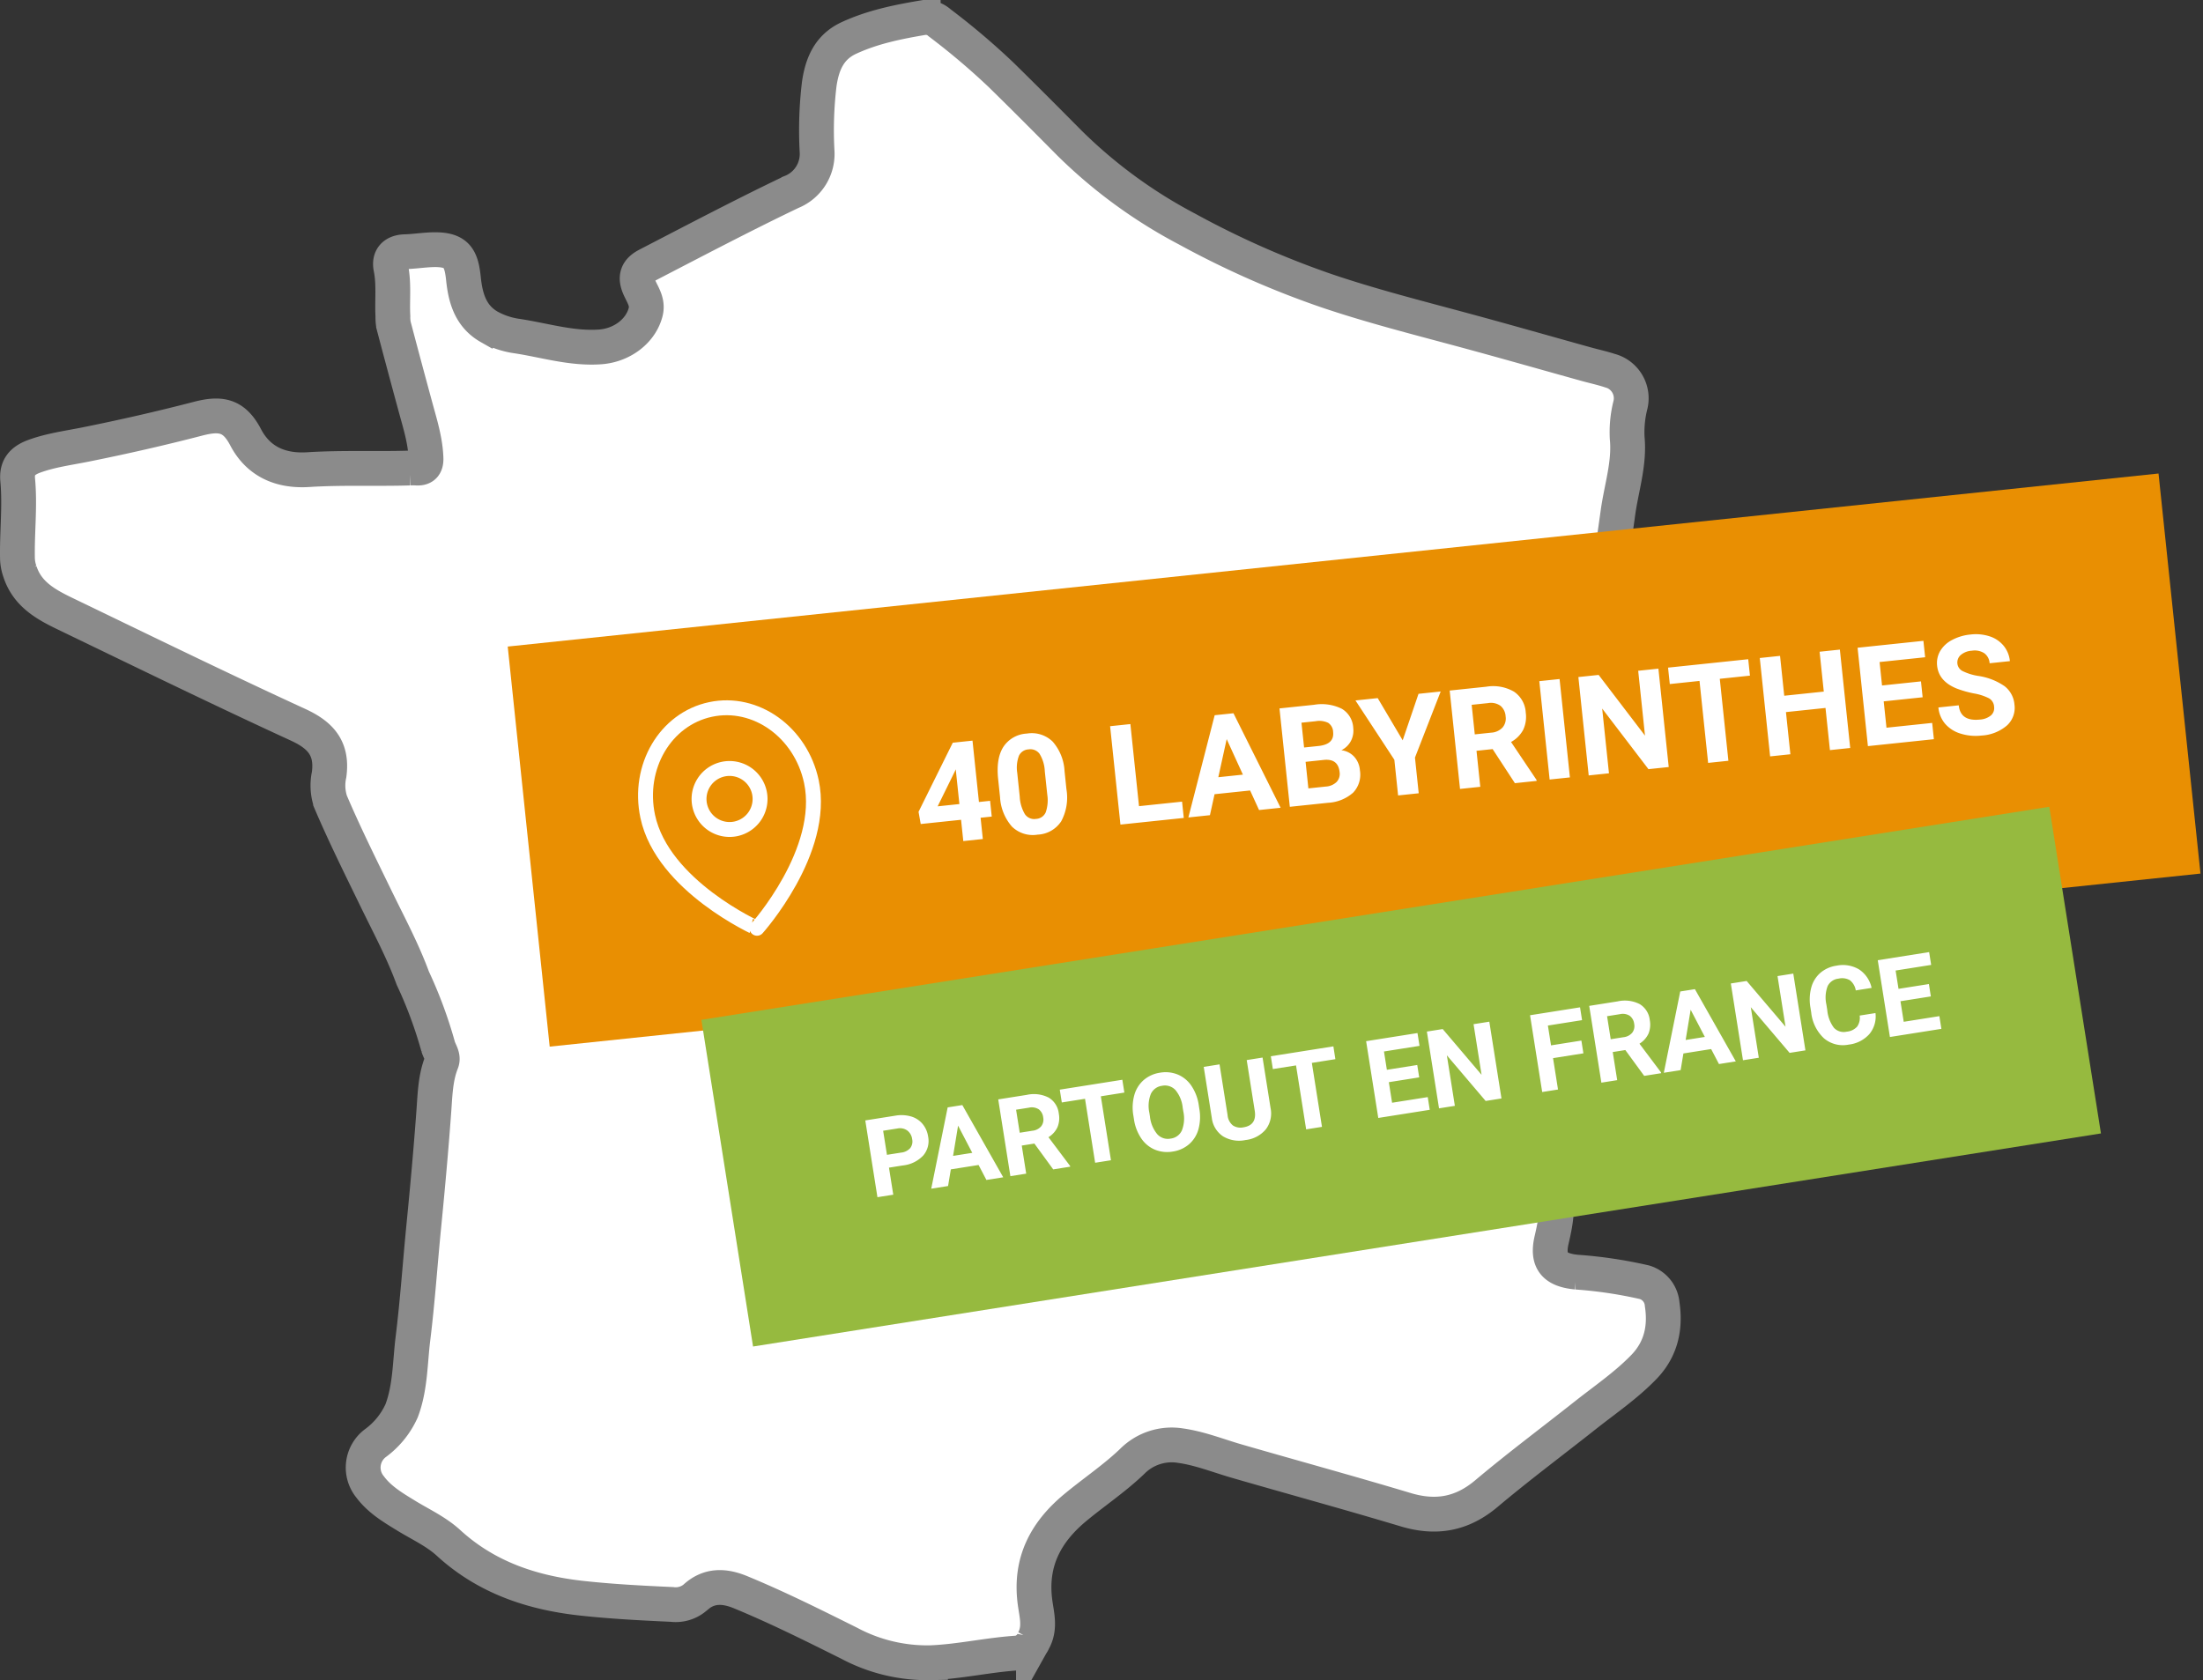 <svg xmlns="http://www.w3.org/2000/svg" width="443.011" height="337.999" viewBox="0 0 443.011 337.999">
  <rect x="0" y="0" width="443.011" height="337.999" fill="#333333" stroke="none"/>
  <g id="Groupe_4458" data-name="Groupe 4458" transform="translate(-387.145 -1105.498)">
    <g id="Groupe_3933" data-name="Groupe 3933">
      <g id="Groupe_457" data-name="Groupe 457" transform="translate(-300.605 686)">
        <path id="Tracé_1204" data-name="Tracé 1204" d="M79.508,193.239c-2.029-5.543-4.833-10.733-7.4-16.024-3.129-6.445-6.323-12.858-9.132-19.451a10.336,10.336,0,0,1-.289-5.472c.685-5.146-1.577-7.862-6.2-9.989-15.723-7.227-31.275-14.829-46.864-22.346-3.874-1.868-7.626-3.924-9.107-8.482a8.643,8.643,0,0,1-.5-2.546C-.1,103.635.555,98.35.06,93.043c-.236-2.53.925-3.885,3.335-4.767,3.339-1.222,6.867-1.673,10.317-2.367,7.576-1.524,15.1-3.233,22.578-5.178,4.594-1.194,7.264-.754,9.608,3.724,2.715,5.186,7.411,6.838,12.6,6.508,6.806-.434,13.593-.115,20.384-.322a12.338,12.338,0,0,1,1.332,0c1.435.112,2-.541,1.955-1.966-.124-3.577-1.2-6.948-2.126-10.356q-2.234-8.207-4.4-16.433a8.893,8.893,0,0,1-.131-1.762c-.175-3.236.253-6.479-.4-9.722-.42-2.081.721-3.208,2.838-3.271,1.548-.046,3.084-.255,4.617-.36,5.672-.386,6.671,1.34,7.136,5.806.414,3.974,1.466,7.564,5.216,9.693a16.379,16.379,0,0,0,5.643,1.843c5.513.848,10.893,2.559,16.6,2.165,4.346-.3,8.164-3.117,9.171-6.987.493-1.894-.477-3.29-1.176-4.8-1.013-2.185-.587-3.576,1.532-4.673,9.617-4.978,19.2-10.025,28.969-14.7a8.245,8.245,0,0,0,5.149-8.248,77.872,77.872,0,0,1,.444-13.489c.573-3.939,1.967-7.386,5.915-9.224,4.769-2.22,9.852-3.246,14.986-4.111a4.085,4.085,0,0,1,3.275,1.016,142.5,142.5,0,0,1,12.318,10.424c4.655,4.554,9.247,9.176,13.83,13.8a99.509,99.509,0,0,0,23.665,17.3,180.71,180.71,0,0,0,28.1,12.419c8.778,2.968,17.76,5.263,26.706,7.673,8.457,2.278,16.877,4.689,25.314,7.037,1.631.453,3.29.813,4.9,1.337a5.744,5.744,0,0,1,4.075,7.047,22.33,22.33,0,0,0-.614,6.521c.5,5.128-1.183,10.056-1.868,15.078-.735,5.387-1.606,10.753-2.1,16.174-.548,6.064-2.056,11.559-6.99,15.908-6.386,5.63-10.474,13.092-14.661,20.4-2.194,3.83-4.376,7.667-6.611,11.474-1.685,2.87-1.374,3.761,1.375,5.612a25.473,25.473,0,0,1,11.776,20.208,19.924,19.924,0,0,1-.567,5.254,11.017,11.017,0,0,0,2.649,10.181c3.112,3.525,3.749,7.684,2.088,12.185a4.348,4.348,0,0,1-1.7,1.924,4.435,4.435,0,0,0-1.6,5.479c1.182,3.319,2.021,6.76,3.215,10.074,1.383,3.837.673,7.55-.2,11.311-1,4.294.659,6.083,4.995,6.5a89.064,89.064,0,0,1,13.675,2.038,5,5,0,0,1,3.554,4.4c.712,4.677-.182,9.029-3.659,12.632-3.559,3.688-7.776,6.549-11.759,9.7-6.641,5.259-13.442,10.324-19.917,15.778-4.95,4.17-10.151,5.07-16.256,3.236-11.293-3.391-22.672-6.5-34-9.78-3.74-1.085-7.35-2.548-11.264-3.1a11.17,11.17,0,0,0-9.7,3.156c-3.586,3.437-7.7,6.176-11.5,9.332-5.991,4.984-9.1,10.99-8.065,18.953.332,2.557,1.147,5.2-.306,7.8a4.149,4.149,0,0,1-3.184,2.471c-5.875.363-11.623,1.729-17.524,1.955a33.294,33.294,0,0,1-16.35-3.925c-7.2-3.583-14.385-7.185-21.828-10.253-3.338-1.376-6.431-1.483-9.242,1.148a6.048,6.048,0,0,1-4.57,1.305c-6.1-.279-12.211-.592-18.276-1.264-9.927-1.1-19.087-4.182-26.65-11.113-2.51-2.3-5.656-3.727-8.546-5.5-2.633-1.617-5.314-3.2-7.21-5.744a6.137,6.137,0,0,1,1.11-8.87,16.4,16.4,0,0,0,5.215-6.471c1.768-4.688,1.671-9.654,2.274-14.527.933-7.537,1.44-15.112,2.185-22.662.767-7.77,1.474-15.557,2.036-23.352.231-3.2.318-6.474,1.54-9.553.446-1.124-.393-2.119-.692-3.148A87.792,87.792,0,0,0,79.508,193.239Z" transform="translate(691.247 423)" fill="#fff" stroke="#8b8b8b" stroke-width="7"/>
      </g>
      <g id="Groupe_464" data-name="Groupe 464" transform="matrix(0.999, 0.035, -0.035, 0.999, 187.144, -64.617)">
        <g id="Groupe_463" data-name="Groupe 463" transform="translate(347.575 1242.808)">
          <rect id="Rectangle_163" data-name="Rectangle 163" width="334.012" height="80.968" transform="matrix(0.99, -0.139, 0.139, 0.99, 0, 46.485)" fill="#e98f02"/>
          <path id="Tracé_10391" data-name="Tracé 10391" d="M-98.588-7.492h2.256v3.186h-2.256V0h-3.951V-4.307H-110.7l-.178-2.488,8.3-13.111h3.992Zm-8.354,0h4.4V-14.52l-.26.451Zm26.127-.738a10.084,10.084,0,0,1-1.709,6.316,5.965,5.965,0,0,1-5,2.188A6.007,6.007,0,0,1-92.5-1.873a9.789,9.789,0,0,1-1.764-6.152v-3.664q0-4.17,1.729-6.33a6.01,6.01,0,0,1,4.983-2.16,6.016,6.016,0,0,1,4.977,2.14,9.759,9.759,0,0,1,1.764,6.146Zm-3.951-4.02a7.276,7.276,0,0,0-.677-3.6,2.288,2.288,0,0,0-2.112-1.128,2.247,2.247,0,0,0-2.058,1.073,6.81,6.81,0,0,0-.7,3.356v4.84a7.638,7.638,0,0,0,.663,3.616,2.257,2.257,0,0,0,2.126,1.183,2.219,2.219,0,0,0,2.092-1.135,7.455,7.455,0,0,0,.67-3.473ZM-66.65-3.295h8.709V0H-70.752V-19.906h4.1ZM-44.092-4.1h-7.191L-52.65,0h-4.361l7.41-19.906h3.8L-38.35,0h-4.361Zm-6.084-3.322H-45.2l-2.5-7.451ZM-36.49,0V-19.906h6.973a9.155,9.155,0,0,1,5.5,1.388,4.745,4.745,0,0,1,1.873,4.067,4.5,4.5,0,0,1-.752,2.577,4.343,4.343,0,0,1-2.092,1.634A4.2,4.2,0,0,1-22.579-8.7,4.567,4.567,0,0,1-21.7-5.852,5.253,5.253,0,0,1-23.529-1.5,8.247,8.247,0,0,1-28.752,0Zm4.1-8.668v5.373h3.514a3.391,3.391,0,0,0,2.263-.69A2.368,2.368,0,0,0-25.8-5.893q0-2.734-2.83-2.775Zm0-2.9h3.035q3.1-.055,3.1-2.475a2.287,2.287,0,0,0-.786-1.948,4.135,4.135,0,0,0-2.481-.595h-2.871Zm19.879.629,4.143-8.969h4.484L-10.418-7.219V0h-4.17V-7.219l-6.535-12.687h4.5ZM5.3-7.287H2.037V0h-4.1V-19.906h7.4a8.361,8.361,0,0,1,5.441,1.572,5.426,5.426,0,0,1,1.914,4.443,6.124,6.124,0,0,1-.882,3.4A6.014,6.014,0,0,1,9.133-8.326L13.439-.191V0h-4.4ZM2.037-10.609H5.346A3.388,3.388,0,0,0,7.738-11.4a2.81,2.81,0,0,0,.848-2.167,3.008,3.008,0,0,0-.8-2.215,3.324,3.324,0,0,0-2.454-.807H2.037ZM20.166,0h-4.1V-19.906h4.1ZM40.154,0h-4.1L28.068-13.1V0h-4.1V-19.906h4.1l8,13.125V-19.906h4.088Zm18.17-16.584h-6.1V0h-4.1V-16.584H42.109v-3.322H58.324ZM76.863,0h-4.1V-8.531h-8V0h-4.1V-19.906h4.1v8.066h8v-8.066h4.1ZM92.422-8.627H84.547v5.332h9.242V0H80.445V-19.906H93.762v3.322H84.547v4.744h7.875Zm14.1,3.4a2.1,2.1,0,0,0-.82-1.784,10.76,10.76,0,0,0-2.953-1.312,20.935,20.935,0,0,1-3.377-1.36q-3.391-1.832-3.391-4.936a4.807,4.807,0,0,1,.909-2.878A5.931,5.931,0,0,1,99.5-19.469a9.829,9.829,0,0,1,3.821-.711,8.946,8.946,0,0,1,3.8.772,6.052,6.052,0,0,1,2.591,2.181,5.706,5.706,0,0,1,.923,3.2h-4.1a2.684,2.684,0,0,0-.861-2.126,3.541,3.541,0,0,0-2.42-.759,3.783,3.783,0,0,0-2.338.636,2.005,2.005,0,0,0-.834,1.675,1.921,1.921,0,0,0,.978,1.627,11.044,11.044,0,0,0,2.878,1.23,12.435,12.435,0,0,1,5.1,2.611,5.2,5.2,0,0,1,1.6,3.883A4.791,4.791,0,0,1,108.678-1.2a8.559,8.559,0,0,1-5.264,1.47A10.164,10.164,0,0,1,99.23-.567a6.62,6.62,0,0,1-2.878-2.3,5.9,5.9,0,0,1-.991-3.391h4.115q0,3.295,3.938,3.295a3.83,3.83,0,0,0,2.283-.595A1.935,1.935,0,0,0,106.518-5.223Z" transform="translate(194.503 68.123) rotate(-8)" fill="#fff"/>
          <g id="Groupe_465" data-name="Groupe 465" transform="translate(39.564 82.026) rotate(-3)">
            <rect id="Rectangle_167" data-name="Rectangle 167" width="274.609" height="66.568" transform="matrix(0.99, -0.139, 0.139, 0.99, 0, 38.218)" fill="#96ba3f"/>
            <path id="Tracé_10390" data-name="Tracé 10390" d="M-104.677-5.511V0H-107.9V-15.641h6.1A7.059,7.059,0,0,1-98.7-15a4.75,4.75,0,0,1,2.057,1.832,5.107,5.107,0,0,1,.72,2.7A4.491,4.491,0,0,1-97.5-6.837a6.555,6.555,0,0,1-4.356,1.327Zm0-2.61h2.879a2.831,2.831,0,0,0,1.95-.6,2.188,2.188,0,0,0,.671-1.719,2.58,2.58,0,0,0-.677-1.858,2.528,2.528,0,0,0-1.869-.73h-2.954Zm17.886,4.9h-5.65L-93.516,0h-3.427l5.822-15.641h2.986L-82.28,0h-3.427Zm-4.78-2.61h3.91l-1.966-5.854Zm16.543.107H-77.6V0h-3.223V-15.641h5.812a6.57,6.57,0,0,1,4.275,1.235,4.264,4.264,0,0,1,1.5,3.491,4.812,4.812,0,0,1-.693,2.669,4.725,4.725,0,0,1-2.1,1.7L-68.637-.15V0H-72.1ZM-77.6-8.336H-75a2.662,2.662,0,0,0,1.88-.618,2.208,2.208,0,0,0,.666-1.7,2.363,2.363,0,0,0-.628-1.74,2.612,2.612,0,0,0-1.928-.634H-77.6Zm22.054-4.694h-4.791V0h-3.223V-13.03h-4.727v-2.61h12.74Zm14.384,5.564a9.442,9.442,0,0,1-.816,4.05A6.148,6.148,0,0,1-44.312-.73,6.463,6.463,0,0,1-47.8.215a6.507,6.507,0,0,1-3.47-.935A6.209,6.209,0,0,1-53.63-3.389a9.172,9.172,0,0,1-.849-3.991v-.773a9.392,9.392,0,0,1,.833-4.066,6.2,6.2,0,0,1,2.353-2.7,6.471,6.471,0,0,1,3.475-.94,6.471,6.471,0,0,1,3.475.94,6.2,6.2,0,0,1,2.353,2.7,9.366,9.366,0,0,1,.833,4.055Zm-3.266-.709a6.582,6.582,0,0,0-.881-3.738,2.871,2.871,0,0,0-2.514-1.278,2.872,2.872,0,0,0-2.5,1.262,6.507,6.507,0,0,0-.892,3.7v.763a6.664,6.664,0,0,0,.881,3.717A2.863,2.863,0,0,0-47.8-2.428,2.837,2.837,0,0,0-45.305-3.7a6.626,6.626,0,0,0,.881-3.711Zm17.445-7.466v10.3a5.274,5.274,0,0,1-1.606,4.061A6.191,6.191,0,0,1-32.973.215a6.261,6.261,0,0,1-4.351-1.45,5.184,5.184,0,0,1-1.644-3.985v-10.42h3.223V-5.317a2.98,2.98,0,0,0,.736,2.24,2.825,2.825,0,0,0,2.036.7q2.718,0,2.761-2.857V-15.641Zm14.416,2.61h-4.791V0h-3.223V-13.03H-25.3v-2.61h12.74ZM3.518-6.778H-2.669v4.189H4.592V0H-5.892V-15.641H4.571v2.61h-7.24V-9.3H3.518ZM19.2,0H15.979L9.706-10.291V0H6.483V-15.641H9.706L15.99-5.328V-15.641H19.2ZM36.9-6.392H30.717V0H27.495V-15.641H37.678v2.61H30.717v4.039H36.9Zm8.433.666H42.77V0H39.547V-15.641h5.812a6.57,6.57,0,0,1,4.275,1.235,4.264,4.264,0,0,1,1.5,3.491,4.812,4.812,0,0,1-.693,2.669,4.725,4.725,0,0,1-2.1,1.7L51.729-.15V0H48.27ZM42.77-8.336h2.6a2.662,2.662,0,0,0,1.88-.618,2.208,2.208,0,0,0,.666-1.7,2.363,2.363,0,0,0-.628-1.74,2.612,2.612,0,0,0-1.928-.634H42.77ZM62.417-3.223h-5.65L55.693,0H52.266l5.822-15.641h2.986L66.929,0H63.5Zm-4.78-2.61h3.91l-1.966-5.854ZM81.109,0H77.886L71.613-10.291V0H68.39V-15.641h3.223L77.9-5.328V-15.641h3.212ZM96.2-5.21a5.535,5.535,0,0,1-1.864,3.975A6.546,6.546,0,0,1,89.907.215,5.886,5.886,0,0,1,85.175-1.81a8.3,8.3,0,0,1-1.724-5.559v-.956a9.376,9.376,0,0,1,.795-3.975,5.957,5.957,0,0,1,2.272-2.637,6.364,6.364,0,0,1,3.432-.918,6.376,6.376,0,0,1,4.361,1.45,5.948,5.948,0,0,1,1.912,4.071H93a3.266,3.266,0,0,0-.843-2.2,3.123,3.123,0,0,0-2.208-.682,2.738,2.738,0,0,0-2.412,1.155,6.472,6.472,0,0,0-.822,3.583v1.182a6.927,6.927,0,0,0,.768,3.706,2.687,2.687,0,0,0,2.422,1.171A3.182,3.182,0,0,0,92.136-3.1a3.081,3.081,0,0,0,.843-2.111Zm11.526-1.568h-6.187v4.189H108.8V0H98.318V-15.641h10.463v2.61h-7.24V-9.3h6.188Z" transform="translate(141.644 59.496) rotate(-8)" fill="#fff"/>
          </g>
        </g>
        <g id="Icon_feather-map-pin" data-name="Icon feather-map-pin" transform="translate(367.731 1304.22) rotate(-14)">
          <path id="Tracé_8352" data-name="Tracé 8352" d="M38.163,19.915c0,14.323-16.831,26.6-16.831,26.6S4.5,34.238,4.5,19.915C4.5,9.745,12.036,1.5,21.331,1.5S38.163,9.745,38.163,19.915Z" transform="translate(0 0)" fill="none" stroke="#fff" stroke-linecap="round" stroke-linejoin="round" stroke-width="3"/>
          <path id="Tracé_8353" data-name="Tracé 8353" d="M25.777,16.638A6.138,6.138,0,1,1,19.638,10.5,6.138,6.138,0,0,1,25.777,16.638Z" transform="translate(1.693 3.277)" fill="none" stroke="#fff" stroke-linecap="round" stroke-linejoin="round" stroke-width="3"/>
        </g>
      </g>
    </g>
  </g>
</svg>
